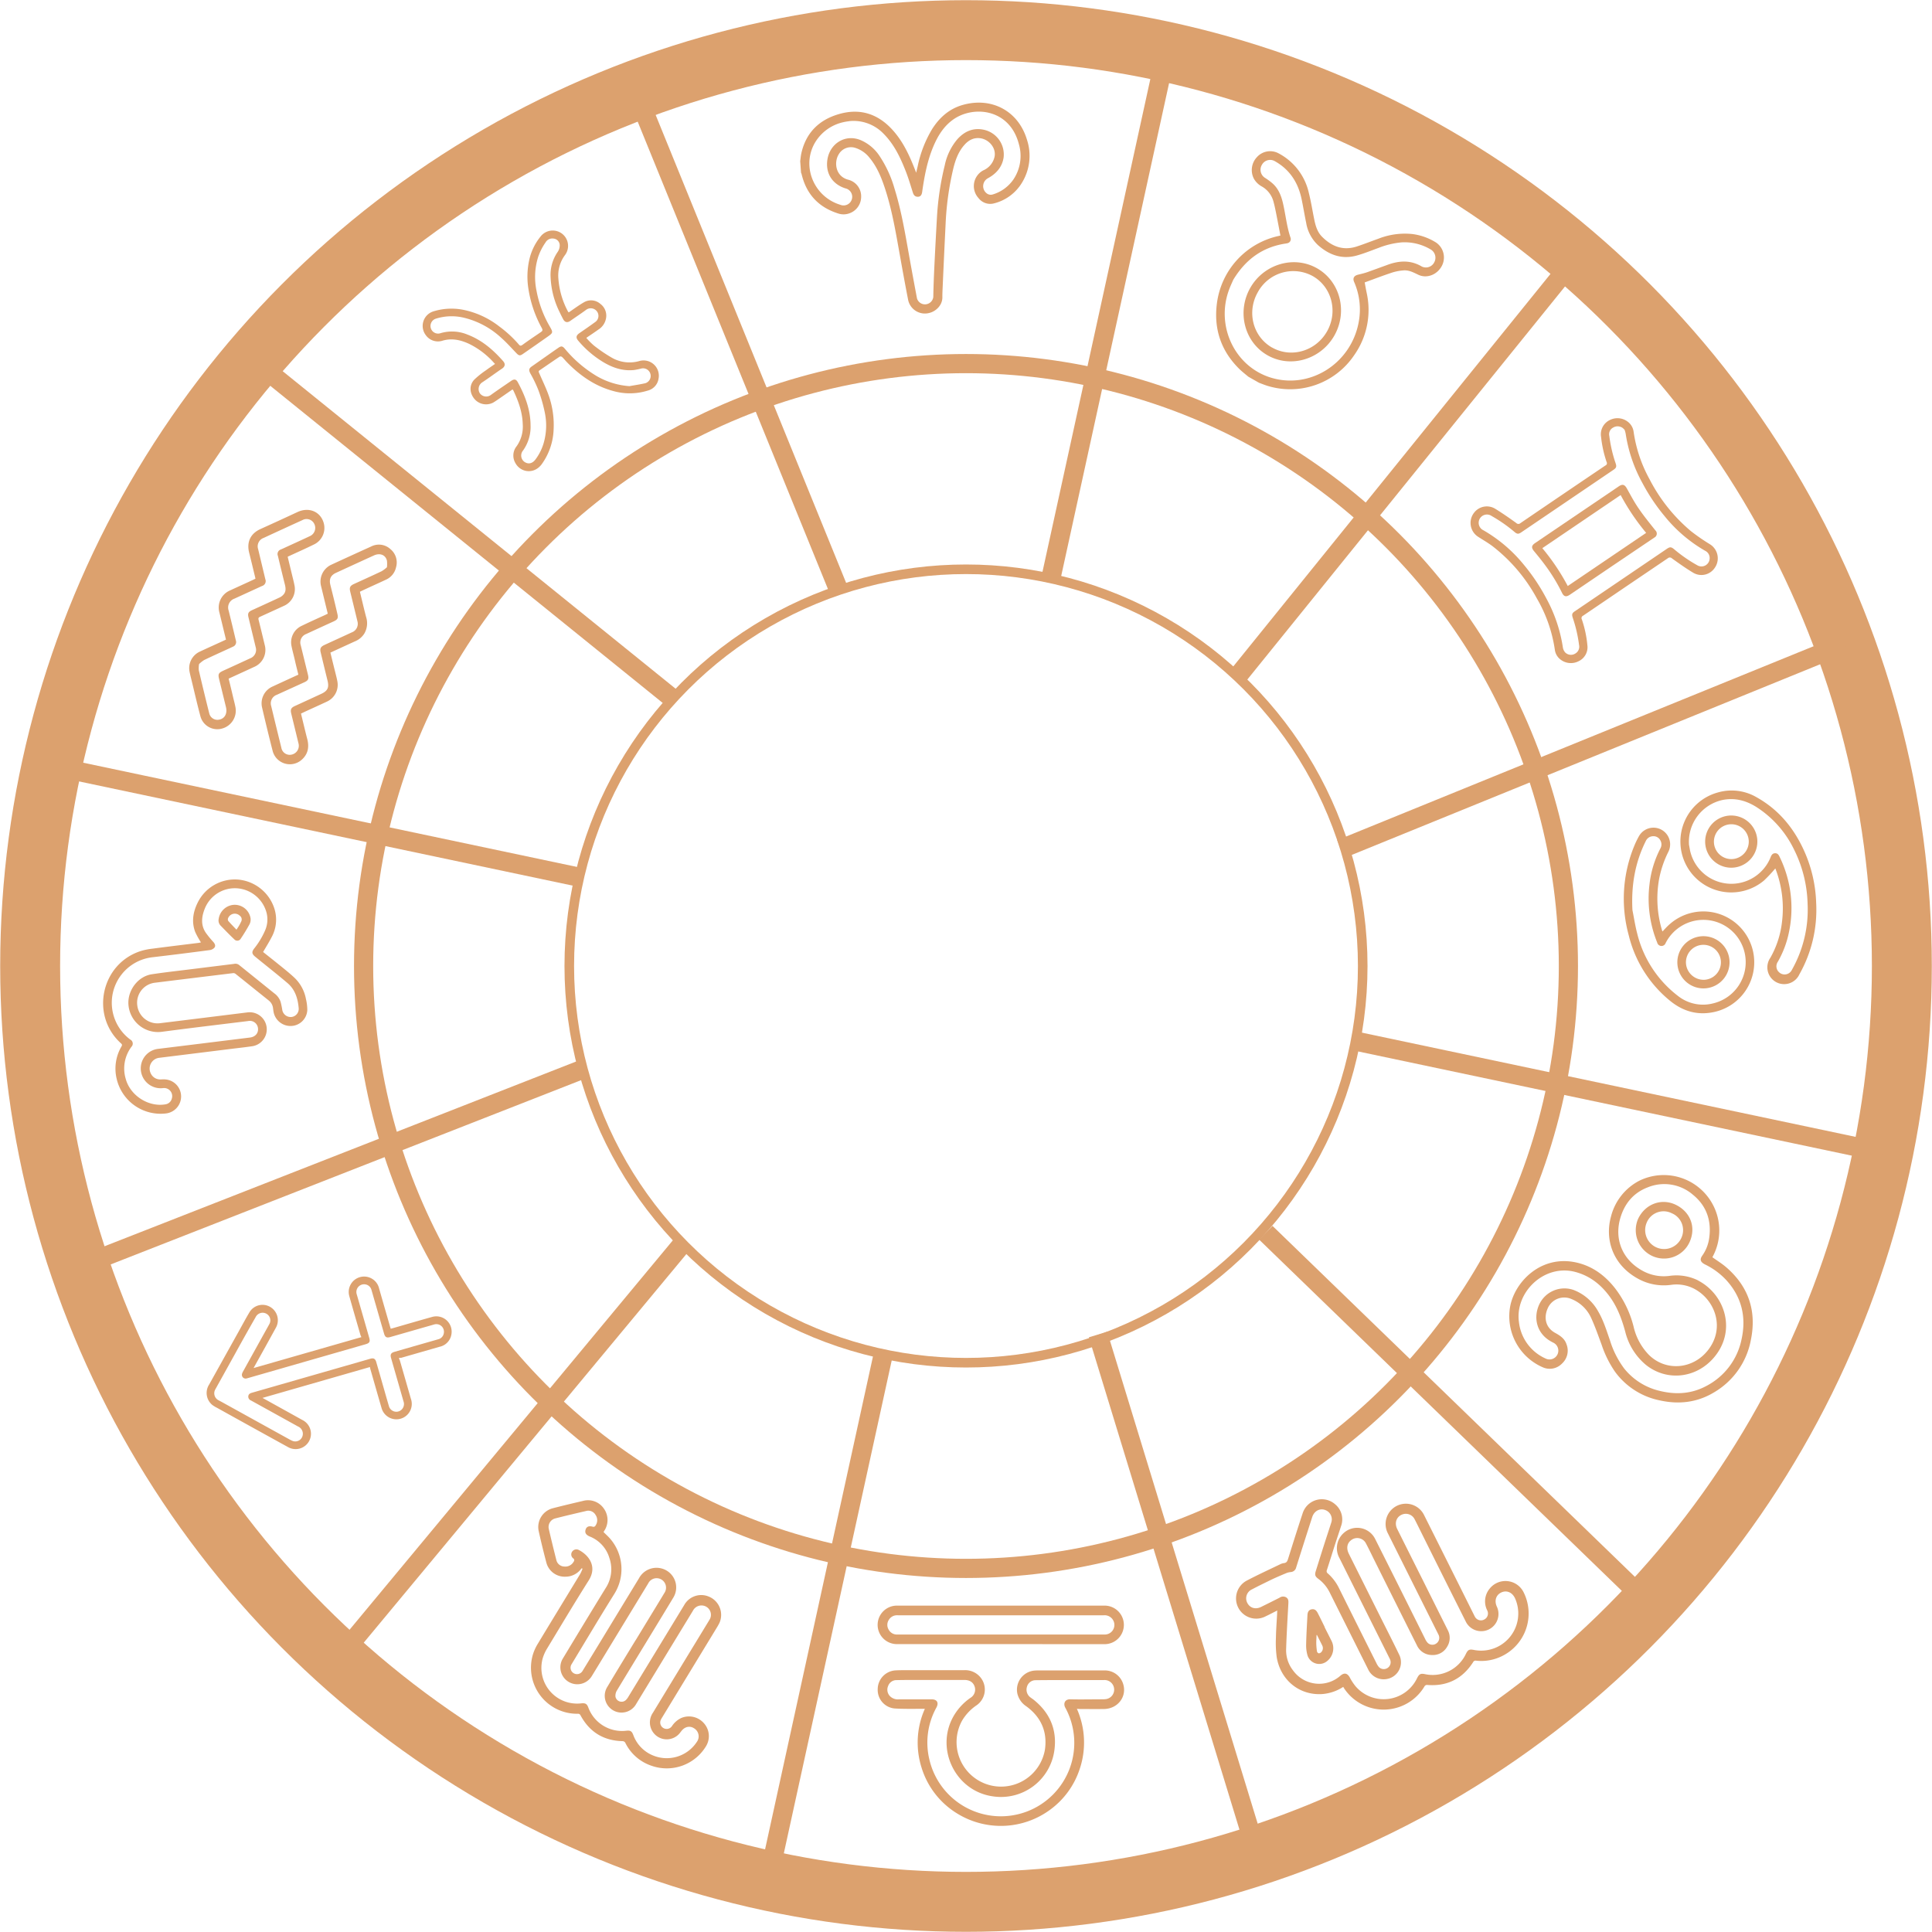 <svg xmlns="http://www.w3.org/2000/svg" viewBox="0 0 806.12 806.12"><defs><style>.cls-1,.cls-2,.cls-3{fill:none;stroke:#dca16e;stroke-miterlimit:10;}.cls-1{stroke-width:25px;}.cls-2{stroke-width:8px;}.cls-3{stroke-width:4px;}.cls-4{fill:#dca16e;}</style></defs><g id="Layer_2" data-name="Layer 2"><g id="Layer_1-2" data-name="Layer 1"><g id="Chart"><circle class="cls-1" cx="403.06" cy="403.06" r="390.48"/><circle class="cls-2" cx="403.06" cy="403.06" r="251.35"/><circle class="cls-3" cx="403.06" cy="403.06" r="165.53"/><line class="cls-2" x1="438.46" y1="241.36" x2="486.56" y2="21.62"/><line class="cls-2" x1="320.72" y1="783.51" x2="368.82" y2="563.77"/><line class="cls-2" x1="21.62" y1="319.56" x2="241.72" y2="366.02"/><line class="cls-2" x1="565.68" y1="434.41" x2="785.78" y2="480.88"/><line class="cls-2" x1="516.94" y1="281.51" x2="657.89" y2="107.1"/><line class="cls-2" x1="559.46" y1="354.25" x2="769.72" y2="268.66"/><line class="cls-2" x1="528.16" y1="514.37" x2="689.25" y2="670.37"/><line class="cls-2" x1="458.15" y1="556.82" x2="524.56" y2="773.91"/><line class="cls-2" x1="284.21" y1="519.61" x2="140.97" y2="692.14"/><line class="cls-2" x1="242.65" y1="446.32" x2="31.28" y2="529.12"/><line class="cls-2" x1="279.82" y1="290.83" x2="105.4" y2="149.88"/><line class="cls-2" x1="349.95" y1="246.2" x2="264.36" y2="35.94"/></g><g id="Signs"><path id="Pisces" class="cls-4" d="M213.83,162.49l-5.15,3.57c-.92.63-1.83,1.28-2.79,1.86a6.37,6.37,0,0,1-7.88-1.4c-2.14-2.53-2.28-5.81-.12-8.12a36.6,36.6,0,0,1,4.89-3.91c1.16-.87,2.37-1.67,3.77-2.64-.86-.9-1.59-1.76-2.42-2.51a33.51,33.51,0,0,0-8.49-5.91c-3.49-1.6-7.06-2.4-10.9-1.31a6.21,6.21,0,0,1-7.1-2.31,6.35,6.35,0,0,1,3.13-9.87,25.48,25.48,0,0,1,12.3-.72,36,36,0,0,1,15.27,7,50.38,50.38,0,0,1,8.2,7.58c.45.52.8.57,1.46.09,2.51-1.84,5.1-3.56,7.67-5.32.65-.45.89-.77.39-1.7a49.59,49.59,0,0,1-5.59-16.4,32.17,32.17,0,0,1,.3-11.74,23.3,23.3,0,0,1,4.75-10,6.4,6.4,0,0,1,10.21,7.72,14.26,14.26,0,0,0-2.75,9.81A34.23,34.23,0,0,0,237,130a2.29,2.29,0,0,0,.31.35c2.1-1.42,4.12-2.94,6.3-4.2a5.86,5.86,0,0,1,6.87.63,6.1,6.1,0,0,1,2.33,6.29,6.93,6.93,0,0,1-3.18,4.47c-1.58,1.15-3.22,2.21-5,3.44a30.4,30.4,0,0,0,3.09,3.12,62.26,62.26,0,0,0,7.3,5,14.85,14.85,0,0,0,11.68,1.56,6.37,6.37,0,0,1,8.09,7.26,6.08,6.08,0,0,1-4.54,5.06,25.16,25.16,0,0,1-14.31.19c-7.71-2.06-14-6.49-19.45-12.1-.68-.7-1.28-1.48-2-2.15a1.05,1.05,0,0,0-.95-.13c-2.82,1.89-5.61,3.83-8.42,5.74-.57.38-.29.79-.11,1.22,1.32,3.07,2.81,6.08,3.92,9.22A37,37,0,0,1,231,179.1a26.3,26.3,0,0,1-4.92,14.52c-3.22,4.44-8.85,3.55-11-.35a6.19,6.19,0,0,1,.51-7.12,14.18,14.18,0,0,0,2.52-9.22c-.15-5-1.81-9.57-3.91-14A2.1,2.1,0,0,0,213.83,162.49Zm48.79-1.37c2.21-.4,4.43-.72,6.62-1.22a3.18,3.18,0,0,0-1.6-6.15,28.1,28.1,0,0,1-3.08.64c-4.79.5-9.07-1-13.08-3.44a42.11,42.11,0,0,1-10.15-8.72c-1.14-1.31-1-2.22.4-3.21,2.18-1.51,4.37-3,6.5-4.57a3.12,3.12,0,0,0,.85-4.51,3.22,3.22,0,0,0-4.57-.63c-2.12,1.57-4.33,3-6.51,4.55-1.29.9-2.31.67-3.05-.71-.51-1-1-1.92-1.45-2.91a36,36,0,0,1-3.76-14.52,16.8,16.8,0,0,1,3-10.68,4.86,4.86,0,0,0,.8-2.79,2.83,2.83,0,0,0-2.56-2.7,3.22,3.22,0,0,0-3.34,1.59,23.62,23.62,0,0,0-3.14,6.22,28,28,0,0,0-.63,14,46.62,46.62,0,0,0,5.56,14.93c1.41,2.45,1.33,2.6-1,4.24-3.41,2.4-6.83,4.8-10.26,7.16-1.24.85-1.69.71-2.71-.34-2.11-2.2-4.15-4.5-6.44-6.51a35,35,0,0,0-15.09-8.18,22,22,0,0,0-12.15.33,3.2,3.2,0,0,0-2,4,3.15,3.15,0,0,0,3.89,2.07,16.85,16.85,0,0,1,11.4.55c6,2.29,10.68,6.33,14.85,11.06,1.16,1.3.66,2.4-.47,3.15-2.77,1.86-5.44,3.88-8.23,5.71a3.32,3.32,0,0,0-1,4.57,3.26,3.26,0,0,0,4.65.65c2.77-2,5.61-3.9,8.42-5.83,1.26-.86,2.07-.72,2.77.58,3,5.54,5.23,11.31,5.31,17.73a17,17,0,0,1-3.19,10.82,3.24,3.24,0,0,0,.61,4.64c1.62,1.13,3.32.75,4.6-.94a21.33,21.33,0,0,0,3.44-6.83,26.34,26.34,0,0,0,.55-12.47,63.05,63.05,0,0,0-2.78-9.76,53.52,53.52,0,0,0-3.29-6.83c-.76-1.45-.67-2.14.71-3.07.36-.24.71-.5,1.07-.75,3.3-2.31,6.59-4.65,9.91-6.94,1.15-.8,1.71-.71,2.63.35A51.63,51.63,0,0,0,249.11,157,31.64,31.64,0,0,0,262.62,161.12Z"/><path id="Aries" class="cls-4" d="M333.88,67.25c.15-1.07.23-2.15.46-3.21,1.9-8.6,7.36-14,15.61-16.41,9.54-2.81,17.36.29,23.55,7.84,3.68,4.47,6.05,9.66,8.15,15,.19.47.36.93.62,1.6.24-1,.44-1.89.64-2.73a49.43,49.43,0,0,1,6-15.46c3.09-4.86,7.17-8.51,12.81-10.1,12.1-3.42,23.17,2.57,26.74,14.41a21.44,21.44,0,0,1-2.25,18.37,19,19,0,0,1-11.71,8.36,6.13,6.13,0,0,1-6.2-2.25,7.42,7.42,0,0,1,2-11.6A8.05,8.05,0,0,0,415,65.29c.63-3.48-2.17-7-5.85-7.59-2.81-.42-5,.76-6.76,2.77-2.51,2.82-3.75,6.27-4.63,9.86a122.7,122.7,0,0,0-3.21,23.12q-.65,13.22-1.23,26.44c-.07,1.4-.13,2.8-.12,4.2,0,3.5-3,5.94-5.47,6.49a7.14,7.14,0,0,1-8.88-5.79c-1.17-6-2.26-12-3.33-18-1.72-9.57-3.28-19.18-6.36-28.44-1.49-4.47-3.27-8.8-6.32-12.48a12.2,12.2,0,0,0-6.13-4.22,5.9,5.9,0,0,0-6.78,2.78c-2,3.27-1.39,9.13,4,10.56a7.12,7.12,0,0,1,5.38,7.21,7.3,7.3,0,0,1-5,6.84,7,7,0,0,1-4.4.09q-12.5-3.86-15.47-16.58a3,3,0,0,0-.21-.49Zm20.69-16.73c-.65.11-1.68.21-2.67.46a18.32,18.32,0,0,0-11.85,8.54c-5.73,9.81-.51,22.56,10.57,25.93a3.6,3.6,0,1,0,2.13-6.85c-5.56-1.76-8.45-6.43-7.49-12.18,1.07-6.44,7.27-10.57,13.74-8a17.89,17.89,0,0,1,8.08,6.81,48.58,48.58,0,0,1,6.19,13.59c2.74,8.8,4.28,17.87,5.89,26.92,1.11,6.25,2.27,12.48,3.44,18.71a3.46,3.46,0,0,0,3.58,2.53,3.51,3.51,0,0,0,3.23-3c.08-4.41.26-8.82.47-13.23q.5-10.29,1.09-20.57A118.09,118.09,0,0,1,394.19,69a24.48,24.48,0,0,1,5.25-10.89c2.92-3.25,6.5-4.89,10.92-4a10.56,10.56,0,0,1,8.39,11.64c-.61,4-3.15,6.79-6.6,8.65a3.76,3.76,0,0,0-.62,6.13,2.74,2.74,0,0,0,2.7.6,16,16,0,0,0,8.65-6.31,17.57,17.57,0,0,0,2.25-14.66c-3.88-15-19.31-16.31-27.72-10.06-3.83,2.84-6.18,6.76-8,11.07-2.54,6.06-3.73,12.47-4.64,18.93-.18,1.31-.75,2-1.8,2s-1.69-.53-2.08-1.74c-.95-3-1.81-5.94-2.94-8.83-2.25-5.74-4.85-11.29-9.31-15.76A17.37,17.37,0,0,0,354.57,50.52Z"/><g id="Taurus"><path class="cls-4" d="M520.87,157.18c-1.2-1-2.47-2-3.6-3.07-7.7-7.48-10.95-16.76-9.5-27.66a33.09,33.09,0,0,1,25.76-28c.26-.05.51-.13.72-.18-.58-3-1.14-6-1.74-9-.34-1.68-.67-3.36-1.12-5a10.26,10.26,0,0,0-4.82-6.42,8.44,8.44,0,0,1-3.38-3.27,7.85,7.85,0,0,1,1.24-9,7.4,7.4,0,0,1,8.9-1.68A24.78,24.78,0,0,1,546.11,80.5c.93,3.68,1.51,7.46,2.28,11.19.53,2.58,1.29,5.1,3.14,7,3.94,4,8.62,6,14.36,4.23,3.11-1,6.14-2.22,9.22-3.31a30.1,30.1,0,0,1,14.27-1.95,24.37,24.37,0,0,1,9.88,3.58,7.55,7.55,0,0,1,2.25,9.88c-2,3.61-6.3,5.18-9.73,3.52-2-.95-3.9-2-6.18-1.82a21,21,0,0,0-4.72.9c-4,1.32-7.84,2.81-11.47,4.12.26,1.39.51,2.83.81,4.27a32.72,32.72,0,0,1-5.13,26A32.22,32.22,0,0,1,528.87,161c-1.2-.37-2.36-.85-3.55-1.29Zm-6.29-40.45c-.46,1.07-1.2,2.61-1.78,4.2-5.56,15.06,2.32,31.8,17.16,36.54,16.33,5.21,33.7-5.58,36.94-23A28.55,28.55,0,0,0,565,117.64c-.65-1.52-.08-2.56,1.53-3,1.34-.33,2.68-.63,4-1.09,2.77-1,5.52-2,8.27-3,5-1.86,9.8-2.11,14.45.66a3.9,3.9,0,0,0,5.17-1.73,4,4,0,0,0-1.3-5.29,21.27,21.27,0,0,0-12.33-3.06,34.77,34.77,0,0,0-9.55,2.29c-3,1.09-5.94,2.3-9,3.16-6.31,1.8-11.66-.19-16.33-4.32A16.33,16.33,0,0,1,545,93c-.69-3.32-1.23-6.67-1.93-10-1.46-6.9-5-12.29-11.1-15.72a3.91,3.91,0,0,0-5.43,1.46,4,4,0,0,0,1.37,5.53A24.29,24.29,0,0,1,531,76.56c2.45,2.19,3.6,5.14,4.33,8.31,1.11,4.78,1.56,9.73,3.16,14.38a1.74,1.74,0,0,1-1.31,2.23,8.26,8.26,0,0,1-1,.18C526.9,103.13,519.84,108.07,514.58,116.73Z"/><path class="cls-4" d="M556.76,140c-5.67,10-18.19,13.73-27.86,8.26s-12.89-18.11-7.26-28.09,18.21-13.72,27.87-8.24S562.41,130,556.76,140Zm-26,5c8,4.53,18.22,1.54,22.92-6.7s2-18.65-6-23.13a16.85,16.85,0,0,0-22.84,6.71C520.12,130.13,522.74,140.41,530.72,145Z"/></g><g id="Gemini"><path class="cls-4" d="M678.21,244.9c-5.89,4-11.77,8-17.68,12a1.09,1.09,0,0,0-.52,1.52,46.41,46.41,0,0,1,2.31,10.72,6.46,6.46,0,0,1-3.69,6.77,7.06,7.06,0,0,1-7.53-.73,6.14,6.14,0,0,1-2.35-4.07,59.3,59.3,0,0,0-7.51-21.43,69.15,69.15,0,0,0-18.43-21.74c-1.91-1.45-4-2.63-6-3.93A6.88,6.88,0,0,1,615,214a6.7,6.7,0,0,1,8.79-1.77c3,1.84,6,3.93,8.88,6a1.22,1.22,0,0,0,1.69.07q17.72-12.08,35.48-24.07a1,1,0,0,0,.51-1.45,49.17,49.17,0,0,1-2.31-10.45,6.61,6.61,0,0,1,3.79-7.14,7.07,7.07,0,0,1,8.09,1.42,6.36,6.36,0,0,1,1.71,3.6,58,58,0,0,0,6.64,19.75,70.11,70.11,0,0,0,17.31,21.69,83.21,83.21,0,0,0,7.9,5.45,6.9,6.9,0,0,1,1.94,9.91,6.68,6.68,0,0,1-8.87,2c-3.07-1.83-6-3.92-8.9-6a1.26,1.26,0,0,0-1.75-.08C690.05,236.89,684.13,240.89,678.21,244.9Zm-.37-65.58c-.32-.31-.53-.55-.77-.74a3.61,3.61,0,0,0-4-.17,3.12,3.12,0,0,0-1.59,3.49,56.91,56.91,0,0,0,2.67,11.51c.43,1.3.22,1.84-.92,2.61l-38.48,26.09c-1.17.8-1.73.77-2.83-.16a61.55,61.55,0,0,0-9.49-6.62,3.45,3.45,0,1,0-3.47,5.93A60.91,60.91,0,0,1,635.7,235.5a81,81,0,0,1,9.47,14.12,62.23,62.23,0,0,1,6.94,20.55,4.07,4.07,0,0,0,1,2.1,3.39,3.39,0,0,0,4.21.4,3.28,3.28,0,0,0,1.54-3.54,58.25,58.25,0,0,0-2.63-11.35c-.48-1.46-.29-2,1-2.82L695.49,229c1.28-.86,1.8-.84,3,.14a60.4,60.4,0,0,0,9.65,6.69,3.41,3.41,0,0,0,5.2-2.71,3.33,3.33,0,0,0-1.88-3.31,60.38,60.38,0,0,1-16.83-14.35,80.11,80.11,0,0,1-9.33-13.91,61.63,61.63,0,0,1-7-20.62A9.84,9.84,0,0,0,677.84,179.32Z"/><path class="cls-4" d="M672.44,236.33,655,248.16c-1.5,1-2.46.82-3.24-.78A74.17,74.17,0,0,0,645,236.22c-1.56-2.13-3.21-4.19-4.9-6.21-1.21-1.46-1.15-2.36.44-3.44l32-21.68,2.85-1.94c1.61-1.09,2.48-.81,3.43.89,1.59,2.85,3.12,5.76,5,8.45,2.13,3.12,4.54,6.05,6.87,9a1.84,1.84,0,0,1-.41,3Zm-28.91-7.61a91.06,91.06,0,0,1,10.61,15.79l32.71-22.17a93.46,93.46,0,0,1-10.64-15.78Z"/></g><g id="Cancer"><path class="cls-4" d="M740.75,362.35a63.44,63.44,0,0,1-4.68,5,21.23,21.23,0,1,1-19.36-36.68,20.67,20.67,0,0,1,16.25,2c9.3,5.21,15.65,13,19.94,22.63a57.27,57.27,0,0,1,4.89,21.43,54.66,54.66,0,0,1-7,29.8,7,7,0,1,1-12.13-6.88A39,39,0,0,0,743.49,385,45.94,45.94,0,0,0,740.75,362.35Zm-36-9.77.36,2a17.64,17.64,0,0,0,33.71,3c.35-.86.8-1.55,1.83-1.57s1.46.62,1.85,1.43a48.72,48.72,0,0,1,4,31.2,41.31,41.31,0,0,1-4.73,12.69,3.32,3.32,0,0,0,.4,4.2,3.37,3.37,0,0,0,5.5-.88A51.09,51.09,0,0,0,754.21,377a53.54,53.54,0,0,0-5.55-22.33A43.58,43.58,0,0,0,733,336.82c-4.46-2.83-9.18-4.09-14.41-3A17.85,17.85,0,0,0,704.74,352.58Z"/><path class="cls-4" d="M693.69,388.64c1-1.07,2-2.2,3.15-3.17a21.22,21.22,0,1,1,18.91,36.66c-6.9,1.67-13.12.08-18.65-4.33a50.6,50.6,0,0,1-17.53-27.61,57.67,57.67,0,0,1,2.37-37.36,35.76,35.76,0,0,1,1.91-3.94,6.95,6.95,0,0,1,12.33,6.4,43.53,43.53,0,0,0-3.92,11.46,46,46,0,0,0,1.22,21.43A2.15,2.15,0,0,0,693.69,388.64Zm-12.56-8.9c.66,3.28,1.15,6.59,2,9.81a46.66,46.66,0,0,0,17,26,16.81,16.81,0,0,0,14.56,3.13A17.66,17.66,0,1,0,695,393.44a1.84,1.84,0,0,1-3.54-.16,48.82,48.82,0,0,1-3.22-24.23,42.87,42.87,0,0,1,4.53-15,3.4,3.4,0,0,0,0-3.42,3.17,3.17,0,0,0-2.94-1.72,3.38,3.38,0,0,0-3.12,2C682.15,360,680.59,369.64,681.13,379.74Z"/><path class="cls-4" d="M723.38,362a10.89,10.89,0,1,1,9.82-11.9A10.91,10.91,0,0,1,723.38,362Zm6.26-11.43a7.27,7.27,0,1,0-6.65,7.86A7.29,7.29,0,0,0,729.64,350.52Z"/><path class="cls-4" d="M709.76,390.67a10.89,10.89,0,1,1-9.84,11.9A10.89,10.89,0,0,1,709.76,390.67Zm.36,3.58a7.29,7.29,0,0,0-6.64,7.88,7.39,7.39,0,0,0,7.89,6.67,7.3,7.3,0,0,0-1.25-14.55Z"/></g><g id="Leo"><path class="cls-4" d="M714.48,524.57c2,1.44,4.1,2.72,5.92,4.31,9.25,8.06,12.59,18.23,10.15,30.17a32.13,32.13,0,0,1-15.29,21.86c-7,4.25-14.63,5.17-22.58,3.43a30.59,30.59,0,0,1-18.83-12,44.86,44.86,0,0,1-5.59-11.29c-1.37-3.68-2.65-7.4-4.29-11a15.33,15.33,0,0,0-8.32-8.05,7.51,7.51,0,0,0-9.75,3.63c-2,4.22-.91,8.37,2.93,10.48,2.07,1.14,4,2.38,4.78,4.76a7.27,7.27,0,0,1-1.86,8.06,7.11,7.11,0,0,1-8.12,1.53,23.2,23.2,0,0,1-13.5-25.47c2-10.24,12.92-21.55,27.7-18.19,6.54,1.49,11.65,5.25,15.79,10.4a43.5,43.5,0,0,1,8,16.37,24.79,24.79,0,0,0,6.36,11.73c7.07,7,18.33,6.08,24.62-1.88,7.05-8.92,3.29-19.8-4.08-24.71a15.91,15.91,0,0,0-11.19-2.62,22.28,22.28,0,0,1-13.63-2.42c-10.77-5.76-14.15-16.45-11.54-26A23.27,23.27,0,0,1,684,492.65a23.18,23.18,0,0,1,30.63,9.89A23,23,0,0,1,714.48,524.57Zm-6.16,9.58c.58.34,1.41.79,2.18,1.3,9.74,6.45,13.65,20.41,4.61,31-7.43,8.71-19.73,10-28.41,3a26.14,26.14,0,0,1-8.59-13.88c-1.43-5.22-3.29-10.23-6.51-14.63-3.62-4.93-8.16-8.55-14.18-10.19-13.09-3.57-25.37,8.46-23.65,20.84a18.93,18.93,0,0,0,11.06,15.22,3.68,3.68,0,1,0,3.21-6.62,17.41,17.41,0,0,1-1.92-1.11c-5.23-3.54-6.37-9.87-3.69-15.18a11.59,11.59,0,0,1,14.16-5.66,19.77,19.77,0,0,1,10.24,8.93c2.24,3.81,3.49,8,4.94,12.14A38.36,38.36,0,0,0,677.68,571a26.78,26.78,0,0,0,15,9.38c6.68,1.62,13.17,1.2,19.29-2.09a28.31,28.31,0,0,0,14.72-19.63c2-9.22,0-17.54-6.45-24.59a30.06,30.06,0,0,0-8.8-6.47c-1.95-1-2.3-2.07-1.2-3.65a16.57,16.57,0,0,0,2.89-7.18c1.08-7.26-1-13.55-6.68-18.2a18.28,18.28,0,0,0-19-3.13c-6.14,2.36-9.88,7.1-11.55,13.42-2.16,8.22.86,16.81,9.75,21.53a18.3,18.3,0,0,0,11.12,1.94A20.41,20.41,0,0,1,708.32,534.15Z"/><path class="cls-4" d="M683.48,508.59c2.92-6.21,9.69-8.76,15.66-5.93,6.16,2.94,8.66,9.37,5.83,15.6a11.71,11.71,0,0,1-15.87,5.65A11.88,11.88,0,0,1,683.48,508.59Zm14-2.4a7.61,7.61,0,0,0-10.46,4.1,7.9,7.9,0,0,0,14.47,6.33A7.63,7.63,0,0,0,697.46,506.19Z"/></g><g id="Virgo"><path class="cls-4" d="M552.67,678.9c1,2,2,3.93,3,5.94a6.86,6.86,0,0,1-1.83,8.16,5.13,5.13,0,0,1-8.27-2.25,15,15,0,0,1-.59-4.51c.08-4.13.34-8.25.55-12.37.08-1.43.65-2.16,1.72-2.38s1.9.22,2.58,1.56c1,1.94,1.94,3.89,2.91,5.84Zm-3.16,3.31-.2,0c0,1.19-.12,2.39-.1,3.58a25.47,25.47,0,0,0,.3,3.27,1.12,1.12,0,0,0,.71.78,1.47,1.47,0,0,0,1.06-.48,2.41,2.41,0,0,0,.42-2.78C551,685.13,550.24,683.68,549.51,682.21Z"/><path class="cls-4" d="M560.45,703.85a18.57,18.57,0,0,1-8.91,3c-9.41.54-17.28-5.83-18.85-15.49a45.91,45.91,0,0,1-.32-7.87c.06-3.42.33-6.83.51-10.25,0-.35,0-.69.06-1.26-1.88.94-3.6,1.84-5.36,2.67a8.43,8.43,0,0,1-7.2-15.24c4.49-2.35,9.1-4.47,13.67-6.67a5,5,0,0,1,1.62-.53c1.06-.1,1.44-.7,1.74-1.66,2-6.38,4-12.75,6.1-19.08a8.39,8.39,0,0,1,13.54-3.84,8.18,8.18,0,0,1,2.47,9.22c-.8,2.55-1.68,5.08-2.5,7.63-1.13,3.54-2.23,7.08-3.38,10.61a1.14,1.14,0,0,0,.41,1.44,19.86,19.86,0,0,1,4.72,6.28q7.79,15.68,15.64,31.33a6.14,6.14,0,0,0,1,1.5,2.86,2.86,0,0,0,4.62-3.15c-.17-.4-.37-.78-.56-1.16l-20.58-41.2a8.5,8.5,0,0,1,1.89-10.6,8.38,8.38,0,0,1,12.9,2.4q10.56,21,21,42a6.13,6.13,0,0,0,.92,1.43,2.78,2.78,0,0,0,3.78.31,2.84,2.84,0,0,0,.9-3.44c-.16-.36-.34-.71-.52-1.06q-10.31-20.64-20.62-41.29a8.46,8.46,0,1,1,14.91-8q10.44,20.82,20.83,41.67c.16.32.31.64.48.95a2.86,2.86,0,0,0,3.93,1.24,2.82,2.82,0,0,0,1.23-3.84,8.32,8.32,0,0,1,1-9,8.44,8.44,0,0,1,14.14,1.35A19.78,19.78,0,0,1,626.71,691a19.41,19.41,0,0,1-10.8,1.91,1.14,1.14,0,0,0-1.27.64c-4.44,6.91-10.77,10.11-19,9.5a1.23,1.23,0,0,0-1.34.69,19.81,19.81,0,0,1-33.22,1.1C560.89,704.57,560.72,704.26,560.45,703.85Zm33.15-44.67q5.21,10.46,10.43,20.89a6.93,6.93,0,0,1-.2,7,6.82,6.82,0,0,1-6.33,3.48,6.91,6.91,0,0,1-6.32-4.08q-9.09-18.13-18.14-36.3c-1-2.05-2-4.1-3.07-6.13a4.09,4.09,0,0,0-6.19-1.43c-1.73,1.28-2.11,3.4-1,5.66q6.75,13.52,13.49,27c2.56,5.11,5.16,10.19,7.63,15.34a7.09,7.09,0,0,1-5.09,9.92,7.17,7.17,0,0,1-8-4.08q-8-16-16-32a15.77,15.77,0,0,0-4.75-5.69c-1.33-1-1.55-1.66-1.06-3.22,1.2-3.81,2.39-7.63,3.61-11.44.93-2.92,1.91-5.83,2.84-8.76a4.13,4.13,0,0,0-2.23-5.17c-2.35-1.06-4.84.15-5.71,2.84q-3.37,10.45-6.67,20.92a2.48,2.48,0,0,1-2.22,2,6.59,6.59,0,0,0-1.77.39c-2.39,1-4.78,2-7.13,3.16s-4.88,2.37-7.28,3.65a4.1,4.1,0,0,0-2,5.69c1.1,2.14,3.43,2.82,5.76,1.66q3.84-1.89,7.67-3.83a2.54,2.54,0,0,1,2.82-.13c1,.66.92,1.63.87,2.67-.35,6.36-.74,12.73-.93,19.09a13.64,13.64,0,0,0,2.88,8.69,13.41,13.41,0,0,0,19.81,2.18c1.59-1.33,2.85-1.05,3.87.76a22,22,0,0,0,2.33,3.58,15.44,15.44,0,0,0,25.73-3.24c.87-1.74,1.46-2.07,3.17-1.75A15.34,15.34,0,0,0,611.68,690c.83-1.66,1.41-1.94,3.26-1.58a15.5,15.5,0,0,0,17.19-21.56c-1.15-2.46-3.47-3.45-5.7-2.42s-3,3.43-1.89,5.89a7.18,7.18,0,0,1-13,6.17q-9.55-19-19.05-38.13c-.75-1.5-1.48-3-2.26-4.5a4.1,4.1,0,0,0-4.79-2.08c-2.69.8-3.78,3.53-2.45,6.2Q588.29,648.6,593.6,659.18Z"/></g><path id="Scorpio" class="cls-4" d="M242.64,654.38a8.17,8.17,0,0,1-6.77,3.49,7.89,7.89,0,0,1-7.92-5.94c-1.15-4.37-2.23-8.76-3.2-13.17a8.09,8.09,0,0,1,5.8-9.42c4.2-1.09,8.43-2.09,12.66-3.08a8,8,0,0,1,8.76,3.21,8.17,8.17,0,0,1,.11,9.33c-.09.15-.17.3-.25.45.9.9,1.82,1.72,2.63,2.63a19.42,19.42,0,0,1,1.81,23.26c-6.06,9.7-11.9,19.53-17.82,29.32a2.68,2.68,0,1,0,4.59,2.77q5.4-8.81,10.75-17.63,6.41-10.54,12.83-21.08a8.29,8.29,0,0,1,9.36-4.1,8.17,8.17,0,0,1,5,12.11c-7.84,13-15.75,25.87-23.58,38.83a4.21,4.21,0,0,0-.6,2.57,2.6,2.6,0,0,0,4.29,1.45,5.84,5.84,0,0,0,1.09-1.41l23.3-38.26a8.13,8.13,0,0,1,10.24-3.55A8.24,8.24,0,0,1,300.25,677a20.11,20.11,0,0,1-1.09,2l-22.68,37.27c-.24.4-.49.79-.69,1.19a2.68,2.68,0,0,0,4.55,2.81,9.49,9.49,0,0,1,4-3.48A8.28,8.28,0,0,1,293.7,719a8.07,8.07,0,0,1,.92,9.54,19.13,19.13,0,0,1-22.68,8.25,18.86,18.86,0,0,1-11.08-9.7,1.38,1.38,0,0,0-1-.6q-11.94-.25-17.63-10.75a1.1,1.1,0,0,0-1.12-.68,19.22,19.22,0,0,1-18.69-24.94,19.73,19.73,0,0,1,2-4.3c5.85-9.7,11.77-19.37,17.65-29.06a18.11,18.11,0,0,0,1-2.25Zm22.58,30h0l5.4-8.87c2.2-3.62,4.42-7.23,6.6-10.86a3.94,3.94,0,0,0-2.17-6,3.9,3.9,0,0,0-4.57,2l-12.72,20.9c-3.62,5.94-7.22,11.89-10.85,17.82A7.06,7.06,0,1,1,234.85,692c5.92-9.79,11.83-19.58,17.83-29.32a14.36,14.36,0,0,0,1.6-12.56,13.87,13.87,0,0,0-8.16-9c-1.52-.62-2.19-1.5-1.8-2.83s1.4-1.7,2.9-1.31a1,1,0,0,0,1.31-.53,3.85,3.85,0,0,0,0-4.3,3.48,3.48,0,0,0-4-1.69c-4.3,1-8.6,2-12.87,3.1a3.69,3.69,0,0,0-2.69,4.34c1,4.33,2.06,8.66,3.16,13a3.49,3.49,0,0,0,3.26,2.73,4,4,0,0,0,4-2.08.88.88,0,0,0-.25-1.34,2.07,2.07,0,0,1-.44-2.76,2.16,2.16,0,0,1,2.72-.77c4,2,8,6.76,4.22,12.74-5.92,9.37-11.6,18.9-17.34,28.38a17.45,17.45,0,0,0-1.8,3.93,14.89,14.89,0,0,0,15.93,19c1.88-.2,2.48.16,3.11,1.91a15,15,0,0,0,15.69,9.51c1.74-.23,2.37.12,3,1.75a14.61,14.61,0,0,0,8.17,8.53,15,15,0,0,0,18.34-5.61,3.9,3.9,0,0,0-1-5.6c-1.79-1.26-3.93-.85-5.39,1-.21.28-.44.55-.65.83a7,7,0,0,1-10.81.25,7.08,7.08,0,0,1-.47-8.65q11.55-19,23.12-38c.24-.39.49-.78.7-1.18a3.89,3.89,0,0,0-2-5.29,4,4,0,0,0-5.13,1.92q-11.82,19.39-23.63,38.81a7,7,0,1,1-12.05-7.11C257.3,697.29,261.27,690.82,265.22,684.34Z"/><path id="Sagitarrius" class="cls-4" d="M105.8,570.82l45-12.91a6,6,0,0,1-.38-.81c-1.57-5.44-3.16-10.87-4.68-16.32a6.42,6.42,0,1,1,12.43-3.21c1.52,5.35,3.07,10.69,4.6,16,.08.27.17.54.27.84l.84-.22c5.46-1.57,10.92-3.17,16.4-4.7a6.39,6.39,0,0,1,8.08,7.2,6.3,6.3,0,0,1-4.92,5.24l-16,4.6a4.07,4.07,0,0,1-.86,0l-.1.32a6.08,6.08,0,0,1,.36.78q2.31,8,4.6,16a6.42,6.42,0,1,1-12.24,3.85c-1.59-5.43-3.13-10.88-4.69-16.32-.08-.28-.11-.56-.15-.77l-44.84,12.88.72.39q7.94,4.39,15.87,8.8a6.4,6.4,0,1,1-5.92,11.34q-14.88-8.19-29.72-16.44a12.46,12.46,0,0,1-1.86-1.13,6.46,6.46,0,0,1-1.37-8.5L99.73,555.3c1.46-2.64,2.88-5.29,4.43-7.88a6.33,6.33,0,0,1,8.59-2.1,6.42,6.42,0,0,1,2.44,8.53q-4.44,8.1-8.94,16.15C106.12,570.24,106,570.49,105.8,570.82Zm-7.56-6.24h0L89.85,579.7a3.25,3.25,0,0,0,1.39,4.58l1.3.7L121,600.71a8.76,8.76,0,0,0,1.12.53,3.15,3.15,0,0,0,4.14-2.2,3.29,3.29,0,0,0-1.91-3.84q-9.81-5.44-19.63-10.86a1.7,1.7,0,0,1-1.12-1.77c.1-.9.74-1.23,1.51-1.45l49.41-14.19c1.38-.4,2.06,0,2.46,1.35q1.4,4.83,2.77,9.66c.83,2.89,1.65,5.79,2.5,8.68a3.21,3.21,0,0,0,4.71,2,3.24,3.24,0,0,0,1.4-3.91q-2.58-9-5.18-18.05c-.43-1.51-.07-2.18,1.44-2.62l9.43-2.71,8.76-2.51a3.11,3.11,0,0,0,2.37-2.52,3.18,3.18,0,0,0-4.16-3.63c-6,1.71-12.08,3.46-18.12,5.19-1.58.46-2.21.11-2.66-1.45q-1.74-6-3.46-12c-.59-2-1.17-4.09-1.77-6.14a3.14,3.14,0,0,0-2.91-2.4,3.21,3.21,0,0,0-3.23,4.25c1.72,6,3.46,12,5.18,18.05.48,1.65.14,2.24-1.53,2.72l-49,14.09c-.23.06-.45.14-.68.18a1.55,1.55,0,0,1-1.86-1.9,3.51,3.51,0,0,1,.38-.92l7.71-13.9c1.1-2,2.21-3.94,3.29-5.93a3.14,3.14,0,0,0-.31-3.63,3.24,3.24,0,0,0-5.4.72Q102.4,557,98.24,564.58Z"/><g id="Capricornus"><path class="cls-4" d="M83.85,393.21a33.35,33.35,0,0,1-2.41-4.37c-1.56-4.15-.91-8.24,1-12.13A17.27,17.27,0,0,1,99.32,367a17.5,17.5,0,0,1,15.1,11.91A15.21,15.21,0,0,1,113.35,391c-1.08,2.11-2.35,4.11-3.57,6.22,2.28,1.82,4.65,3.68,7,5.59,2,1.61,4,3.22,5.87,4.95a16.34,16.34,0,0,1,5,9.05,20.19,20.19,0,0,1,.57,4.69,7,7,0,0,1-6.82,6.59,7.2,7.2,0,0,1-7.28-6c-.08-.48-.13-1-.2-1.45a4.75,4.75,0,0,0-1.77-3.18c-4.65-3.71-9.27-7.45-13.92-11.16a1.43,1.43,0,0,0-1-.26c-10.86,1.33-21.73,2.65-32.59,4a8.4,8.4,0,0,0-7.36,9.47,8.5,8.5,0,0,0,9.54,7.41c12.17-1.48,24.34-3,36.51-4.51a7.13,7.13,0,0,1,1.84,14.14c-2.84.41-5.69.72-8.54,1.07q-15.08,1.88-30.14,3.74a4.52,4.52,0,0,0-3.56,6.56,4.31,4.31,0,0,0,4,2.47c.7,0,1.41-.09,2.1,0a7.13,7.13,0,0,1,.11,14.2,18.81,18.81,0,0,1-20.46-14.45,18.27,18.27,0,0,1,2-13.5c.32-.55.32-.84-.18-1.29-12.87-11.57-8.42-33,8-38.46a26.36,26.36,0,0,1,5-1.05c6.47-.85,12.95-1.63,19.43-2.43Zm1,42.11,1-.13,18.44-2.28c2.17-.27,3.52-1.77,3.37-3.69a3.42,3.42,0,0,0-4.15-3.19c-12,1.48-24,2.9-35.95,4.48a12.35,12.35,0,0,1-14-12c-.07-5.66,4.17-11.15,9.78-12s11.49-1.49,17.24-2.21,11.38-1.41,17.07-2.12a2.49,2.49,0,0,1,2.07.42l14.68,11.83a7.28,7.28,0,0,1,2.66,3.51,32.56,32.56,0,0,1,.71,3.4,3.55,3.55,0,0,0,3.74,3,3.4,3.4,0,0,0,3.13-3.55c-.33-4.05-1.45-7.86-4.67-10.59-4.41-3.76-9-7.34-13.47-11-1.45-1.18-1.55-2-.42-3.47a33.2,33.2,0,0,0,4.52-7.49,11.41,11.41,0,0,0,.66-7.24,13.75,13.75,0,0,0-12-10.33,13.5,13.5,0,0,0-13.71,8.2c-1.43,3.44-1.91,7,.31,10.31a40.46,40.46,0,0,0,3.18,3.88c.76.9,1,1.76.33,2.45a3.2,3.2,0,0,1-1.78.9Q75.6,398,63.7,399.4a19.12,19.12,0,0,0-9.32,34.37,1.89,1.89,0,0,1,.47,3,15.07,15.07,0,0,0-2.4,13.35c1.87,7,9.5,11.89,16.56,10.66a3.21,3.21,0,0,0,2.69-2.43A3.38,3.38,0,0,0,68.07,454a8.29,8.29,0,0,1-9.26-9.33,8.17,8.17,0,0,1,7.31-7.05C72.35,436.85,78.59,436.09,84.83,435.32Z"/><path class="cls-4" d="M97.1,377.58a6.69,6.69,0,0,1,7.45,5.61,4.33,4.33,0,0,1-.48,2.54c-1.1,2-2.32,4-3.61,5.91a1.66,1.66,0,0,1-2.69.3c-2-1.87-3.85-3.82-5.74-5.75a3.09,3.09,0,0,1-.78-2.79A6.88,6.88,0,0,1,97.1,377.58Zm1.57,10.32c.41-.62.72-1.07,1-1.54a18.31,18.31,0,0,0,.89-1.7,1.93,1.93,0,0,0-.53-2.6,3,3,0,0,0-4.91,1.19,1.23,1.23,0,0,0,.16,1.05C96.34,385.51,97.47,386.65,98.67,387.9Z"/></g><g id="Acquarius"><path class="cls-4" d="M94.29,266.88c-.93-3.82-1.83-7.56-2.74-11.3A7.74,7.74,0,0,1,96,246.35c3.29-1.53,6.58-3,9.87-4.54l.73-.37c-.88-3.63-1.73-7.24-2.64-10.84-1.12-4.45.57-8,4.74-9.87q7.72-3.49,15.42-7.08c4.68-2.18,9.46-.28,10.89,4.37a7.63,7.63,0,0,1-3.83,9.07c-3.53,1.75-7.14,3.34-10.72,5l-.43.22c.62,2.58,1.25,5.18,1.88,7.77.32,1.32.67,2.64.93,4a7.64,7.64,0,0,1-4.42,8.73c-3.28,1.52-6.57,3-9.87,4.52-.66.29-.84.58-.65,1.31.88,3.47,1.72,7,2.55,10.45a7.71,7.71,0,0,1-4.49,9.22c-3.48,1.62-7,3.21-10.56,4.85q1,4,1.9,7.89c.32,1.32.68,2.63.94,4A7.74,7.74,0,0,1,92.61,304a7.29,7.29,0,0,1-9-5.19c-1.34-5-2.47-10-3.69-15-.28-1.13-.57-2.25-.8-3.4a7.59,7.59,0,0,1,4.1-8.45C86.86,270.25,90.56,268.61,94.29,266.88Zm-11.23,10.2a10.09,10.09,0,0,0-.12,2.52q2.11,9.06,4.38,18.09a3.49,3.49,0,0,0,4.15,2.57c2.29-.41,3.46-2.54,2.82-5.18q-1.41-5.79-2.83-11.58c-.56-2.26-.32-2.73,1.79-3.7q5.61-2.55,11.19-5.14a3.77,3.77,0,0,0,2.24-4.64q-1.5-6.21-3-12.43c-.4-1.62-.06-2.3,1.48-3,3.88-1.77,7.77-3.54,11.63-5.35a5,5,0,0,0,1.57-1.25c1-1.19.88-2.56.53-4q-1.5-6-2.94-12.06a2,2,0,0,1,1.28-2.68l1-.45c3.7-1.71,7.41-3.38,11.1-5.12a3.74,3.74,0,0,0,1.88-4.92,3.57,3.57,0,0,0-4.92-1.8q-8.16,3.72-16.3,7.49a3.72,3.72,0,0,0-2.28,4.69c1,4.19,2,8.36,3,12.54a2.11,2.11,0,0,1-1.37,2.82l-11.54,5.29a3.92,3.92,0,0,0-2.39,5q1.53,6.21,3,12.43a2.06,2.06,0,0,1-1.25,2.62c-.29.15-.59.28-.88.42-3.7,1.7-7.41,3.37-11.09,5.13A12.69,12.69,0,0,0,83.06,277.08Z"/><path class="cls-4" d="M136.76,256.06c-.94-3.87-1.86-7.64-2.77-11.4a7.73,7.73,0,0,1,4.31-9.06q8.26-3.82,16.57-7.58a7.08,7.08,0,0,1,8,1.07,7.2,7.2,0,0,1,2.38,7.61,7.37,7.37,0,0,1-4.13,5.13c-3.28,1.54-6.58,3-9.86,4.55l-1.09.52c.86,3.51,1.66,7,2.57,10.48a8.53,8.53,0,0,1-.71,6.94,8.2,8.2,0,0,1-3.79,3.22c-3.44,1.56-6.87,3.15-10.38,4.76.66,2.71,1.31,5.4,2,8.1.31,1.28.66,2.56.9,3.87a7.68,7.68,0,0,1-4.31,8.45c-3.27,1.54-6.57,3-9.86,4.54l-1,.48c.88,3.57,1.7,7.13,2.62,10.66.86,3.32.32,6.26-2.32,8.6a7.42,7.42,0,0,1-12.11-3.61c-1.54-6-3-12.05-4.41-18.09a7.66,7.66,0,0,1,4.45-8.89c3.52-1.63,7-3.24,10.67-4.91-.48-2-1-3.95-1.43-5.91s-1-3.89-1.39-5.85a7.56,7.56,0,0,1,4.16-8.59c3.17-1.53,6.39-3,9.59-4.44Zm24.69-19.38a12.53,12.53,0,0,0,0-2.74c-.58-2.43-2.92-3.33-5.44-2.18q-7.9,3.6-15.78,7.24c-2.23,1-3,2.65-2.38,5.08,1,4,2,8,2.91,12,.45,1.87.13,2.44-1.65,3.25q-5.7,2.59-11.37,5.22a3.76,3.76,0,0,0-2.25,4.71l3,12.25c.43,1.77.13,2.41-1.5,3.16L115.5,289.9a3.78,3.78,0,0,0-2.35,4.67q2.09,8.71,4.24,17.42a3.55,3.55,0,0,0,4.49,2.82,3.77,3.77,0,0,0,2.64-4.73c-1-4.12-2-8.23-3-12.34-.42-1.7-.07-2.44,1.52-3.16,3.67-1.69,7.35-3.37,11-5.07,2.7-1.25,3.33-2.65,2.62-5.54q-1.45-5.88-2.86-11.78c-.38-1.58,0-2.29,1.4-3,3.84-1.78,7.69-3.52,11.53-5.31a3.82,3.82,0,0,0,2.41-4.64q-1.49-6.18-3-12.35c-.43-1.75-.09-2.47,1.56-3.23,3.86-1.76,7.72-3.5,11.54-5.32A13.7,13.7,0,0,0,161.45,236.68Z"/></g><g id="Libra"><path class="cls-4" d="M449.33,713a34.62,34.62,0,0,1,1.13,25.24A34.21,34.21,0,0,1,438.3,755a34.7,34.7,0,0,1-38.95,1.66,34.17,34.17,0,0,1-14.88-19.27A34.61,34.61,0,0,1,385.89,713h-1.52c-3.72,0-7.44.08-11.15-.15a7.78,7.78,0,0,1-7-8.06,7.9,7.9,0,0,1,7.18-7.81c1.57-.11,3.14-.1,4.72-.1l24.11,0a8.25,8.25,0,0,1,6.71,2.81,8,8,0,0,1-1.53,11.88,20.06,20.06,0,0,0-6,6.39A18.57,18.57,0,1,0,436,730c1.06-7.5-1.66-13.6-7.81-18.07a8.78,8.78,0,0,1-3.7-5.28,8,8,0,0,1,7.07-9.6q.6-.06,1.2-.06,13.92,0,27.83,0a8,8,0,0,1,8,5.49c1.77,5.32-2.11,10.52-8,10.6-3.35.05-6.7,0-10.05,0ZM446.63,701h-1.7c-4.32,0-8.64,0-13,.06a3.71,3.71,0,0,0-3.44,2.78,4,4,0,0,0,1.27,4.25c.44.36.93.67,1.37,1,6.89,5.45,10,12.59,8.8,21.26a22.48,22.48,0,0,1-25.73,19.16c-16.08-2.29-24.52-20.87-15.67-34.53a23.69,23.69,0,0,1,6.4-6.57,4,4,0,0,0,1.66-4.9c-.65-1.68-2.09-2.56-4.26-2.56H384c-3.32,0-6.63,0-9.95.07a3.67,3.67,0,0,0-3.48,2.45,3.86,3.86,0,0,0,.73,4.21,4.64,4.64,0,0,0,3.83,1.36l13.57,0c2.3,0,3.1,1.4,2,3.45a30.16,30.16,0,0,0-2.9,21.76,30.63,30.63,0,1,0,56.66-21.78c-.86-1.61-.19-3.49,2.06-3.44,4.52.11,9,0,13.56,0a9.58,9.58,0,0,0,1.6-.12A4,4,0,0,0,460.6,701C455.94,701,451.29,701,446.63,701Z"/><path class="cls-4" d="M417.65,686H374.26a8,8,0,0,1-.08-16.06q19.79,0,39.58,0H461a8,8,0,1,1-.22,16.08Zm-.1-4h37.28c2.08,0,4.16,0,6.23,0a4,4,0,0,0,3.73-5.2,4.09,4.09,0,0,0-4.26-2.83H374.72a5.43,5.43,0,0,0-.7,0,3.9,3.9,0,0,0-3.14,1.89,3.78,3.78,0,0,0-.14,4,3.9,3.9,0,0,0,3.7,2.14Z"/></g></g></g></g></svg>